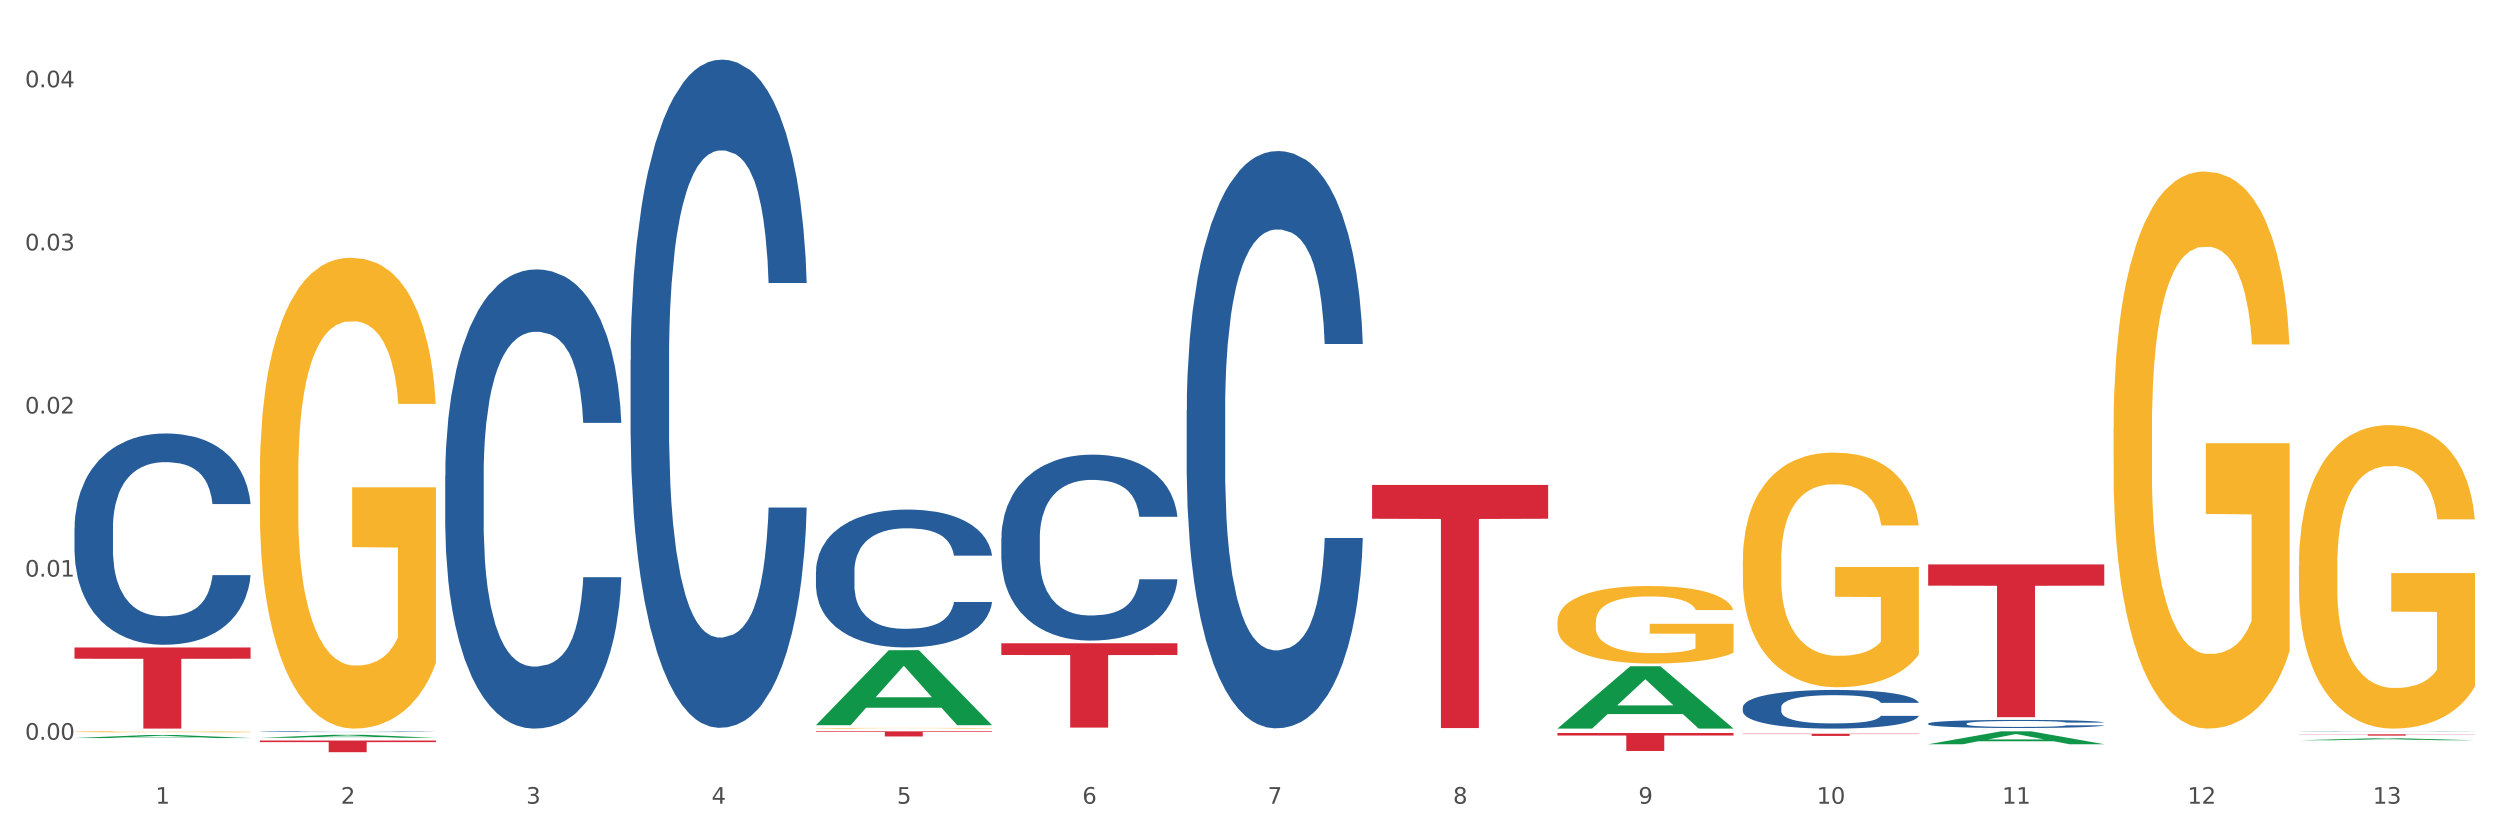 <?xml version="1.0" encoding="utf-8" standalone="no"?>
<!DOCTYPE svg PUBLIC "-//W3C//DTD SVG 1.1//EN"
  "http://www.w3.org/Graphics/SVG/1.1/DTD/svg11.dtd">
<svg xmlns:xlink="http://www.w3.org/1999/xlink" width="1080pt" height="360pt" viewBox="0 0 1080 360" xmlns="http://www.w3.org/2000/svg" version="1.1">
 <rect x="0" y="0" width="1080" height="360" fill="#333333" stroke="none"/>
 <defs>
  <style type="text/css">*{stroke-linejoin: round; stroke-linecap: butt}</style>
 </defs>
 <g id="figure_1">
  <g id="patch_1">
   <path d="M 0 360 
L 1080 360 
L 1080 0 
L 0 0 
z
" style="fill: #ffffff; stroke: #ffffff; stroke-linejoin: miter"/>
  </g>
  <g id="axes_1">
   <g id="matplotlib.axis_1">
    <g id="xtick_1">
     <g id="text_1">
      <!-- 1 -->
      <g style="fill: #4d4d4d" transform="translate(67.159 347.204) scale(0.096 -0.096)">
       <defs>
        <path id="DejaVuSans-31" d="M 794 531 
L 1825 531 
L 1825 4091 
L 703 3866 
L 703 4441 
L 1819 4666 
L 2450 4666 
L 2450 531 
L 3481 531 
L 3481 0 
L 794 0 
L 794 531 
z
" transform="scale(0.016)"/>
       </defs>
       <use xlink:href="#DejaVuSans-31"/>
      </g>
     </g>
    </g>
    <g id="xtick_2">
     <g id="text_2">
      <!-- 2 -->
      <g style="fill: #4d4d4d" transform="translate(147.238 347.204) scale(0.096 -0.096)">
       <defs>
        <path id="DejaVuSans-32" d="M 1228 531 
L 3431 531 
L 3431 0 
L 469 0 
L 469 531 
Q 828 903 1448 1529 
Q 2069 2156 2228 2338 
Q 2531 2678 2651 2914 
Q 2772 3150 2772 3378 
Q 2772 3750 2511 3984 
Q 2250 4219 1831 4219 
Q 1534 4219 1204 4116 
Q 875 4013 500 3803 
L 500 4441 
Q 881 4594 1212 4672 
Q 1544 4750 1819 4750 
Q 2544 4750 2975 4387 
Q 3406 4025 3406 3419 
Q 3406 3131 3298 2873 
Q 3191 2616 2906 2266 
Q 2828 2175 2409 1742 
Q 1991 1309 1228 531 
z
" transform="scale(0.016)"/>
       </defs>
       <use xlink:href="#DejaVuSans-32"/>
      </g>
     </g>
    </g>
    <g id="xtick_3">
     <g id="text_3">
      <!-- 3 -->
      <g style="fill: #4d4d4d" transform="translate(227.317 347.204) scale(0.096 -0.096)">
       <defs>
        <path id="DejaVuSans-33" d="M 2597 2516 
Q 3050 2419 3304 2112 
Q 3559 1806 3559 1356 
Q 3559 666 3084 287 
Q 2609 -91 1734 -91 
Q 1441 -91 1130 -33 
Q 819 25 488 141 
L 488 750 
Q 750 597 1062 519 
Q 1375 441 1716 441 
Q 2309 441 2620 675 
Q 2931 909 2931 1356 
Q 2931 1769 2642 2001 
Q 2353 2234 1838 2234 
L 1294 2234 
L 1294 2753 
L 1863 2753 
Q 2328 2753 2575 2939 
Q 2822 3125 2822 3475 
Q 2822 3834 2567 4026 
Q 2313 4219 1838 4219 
Q 1578 4219 1281 4162 
Q 984 4106 628 3988 
L 628 4550 
Q 988 4650 1302 4700 
Q 1616 4750 1894 4750 
Q 2613 4750 3031 4423 
Q 3450 4097 3450 3541 
Q 3450 3153 3228 2886 
Q 3006 2619 2597 2516 
z
" transform="scale(0.016)"/>
       </defs>
       <use xlink:href="#DejaVuSans-33"/>
      </g>
     </g>
    </g>
    <g id="xtick_4">
     <g id="text_4">
      <!-- 4 -->
      <g style="fill: #4d4d4d" transform="translate(307.396 347.204) scale(0.096 -0.096)">
       <defs>
        <path id="DejaVuSans-34" d="M 2419 4116 
L 825 1625 
L 2419 1625 
L 2419 4116 
z
M 2253 4666 
L 3047 4666 
L 3047 1625 
L 3713 1625 
L 3713 1100 
L 3047 1100 
L 3047 0 
L 2419 0 
L 2419 1100 
L 313 1100 
L 313 1709 
L 2253 4666 
z
" transform="scale(0.016)"/>
       </defs>
       <use xlink:href="#DejaVuSans-34"/>
      </g>
     </g>
    </g>
    <g id="xtick_5">
     <g id="text_5">
      <!-- 5 -->
      <g style="fill: #4d4d4d" transform="translate(387.475 347.204) scale(0.096 -0.096)">
       <defs>
        <path id="DejaVuSans-35" d="M 691 4666 
L 3169 4666 
L 3169 4134 
L 1269 4134 
L 1269 2991 
Q 1406 3038 1543 3061 
Q 1681 3084 1819 3084 
Q 2600 3084 3056 2656 
Q 3513 2228 3513 1497 
Q 3513 744 3044 326 
Q 2575 -91 1722 -91 
Q 1428 -91 1123 -41 
Q 819 9 494 109 
L 494 744 
Q 775 591 1075 516 
Q 1375 441 1709 441 
Q 2250 441 2565 725 
Q 2881 1009 2881 1497 
Q 2881 1984 2565 2268 
Q 2250 2553 1709 2553 
Q 1456 2553 1204 2497 
Q 953 2441 691 2322 
L 691 4666 
z
" transform="scale(0.016)"/>
       </defs>
       <use xlink:href="#DejaVuSans-35"/>
      </g>
     </g>
    </g>
    <g id="xtick_6">
     <g id="text_6">
      <!-- 6 -->
      <g style="fill: #4d4d4d" transform="translate(467.554 347.204) scale(0.096 -0.096)">
       <defs>
        <path id="DejaVuSans-36" d="M 2113 2584 
Q 1688 2584 1439 2293 
Q 1191 2003 1191 1497 
Q 1191 994 1439 701 
Q 1688 409 2113 409 
Q 2538 409 2786 701 
Q 3034 994 3034 1497 
Q 3034 2003 2786 2293 
Q 2538 2584 2113 2584 
z
M 3366 4563 
L 3366 3988 
Q 3128 4100 2886 4159 
Q 2644 4219 2406 4219 
Q 1781 4219 1451 3797 
Q 1122 3375 1075 2522 
Q 1259 2794 1537 2939 
Q 1816 3084 2150 3084 
Q 2853 3084 3261 2657 
Q 3669 2231 3669 1497 
Q 3669 778 3244 343 
Q 2819 -91 2113 -91 
Q 1303 -91 875 529 
Q 447 1150 447 2328 
Q 447 3434 972 4092 
Q 1497 4750 2381 4750 
Q 2619 4750 2861 4703 
Q 3103 4656 3366 4563 
z
" transform="scale(0.016)"/>
       </defs>
       <use xlink:href="#DejaVuSans-36"/>
      </g>
     </g>
    </g>
    <g id="xtick_7">
     <g id="text_7">
      <!-- 7 -->
      <g style="fill: #4d4d4d" transform="translate(547.634 347.204) scale(0.096 -0.096)">
       <defs>
        <path id="DejaVuSans-37" d="M 525 4666 
L 3525 4666 
L 3525 4397 
L 1831 0 
L 1172 0 
L 2766 4134 
L 525 4134 
L 525 4666 
z
" transform="scale(0.016)"/>
       </defs>
       <use xlink:href="#DejaVuSans-37"/>
      </g>
     </g>
    </g>
    <g id="xtick_8">
     <g id="text_8">
      <!-- 8 -->
      <g style="fill: #4d4d4d" transform="translate(627.713 347.204) scale(0.096 -0.096)">
       <defs>
        <path id="DejaVuSans-38" d="M 2034 2216 
Q 1584 2216 1326 1975 
Q 1069 1734 1069 1313 
Q 1069 891 1326 650 
Q 1584 409 2034 409 
Q 2484 409 2743 651 
Q 3003 894 3003 1313 
Q 3003 1734 2745 1975 
Q 2488 2216 2034 2216 
z
M 1403 2484 
Q 997 2584 770 2862 
Q 544 3141 544 3541 
Q 544 4100 942 4425 
Q 1341 4750 2034 4750 
Q 2731 4750 3128 4425 
Q 3525 4100 3525 3541 
Q 3525 3141 3298 2862 
Q 3072 2584 2669 2484 
Q 3125 2378 3379 2068 
Q 3634 1759 3634 1313 
Q 3634 634 3220 271 
Q 2806 -91 2034 -91 
Q 1263 -91 848 271 
Q 434 634 434 1313 
Q 434 1759 690 2068 
Q 947 2378 1403 2484 
z
M 1172 3481 
Q 1172 3119 1398 2916 
Q 1625 2713 2034 2713 
Q 2441 2713 2670 2916 
Q 2900 3119 2900 3481 
Q 2900 3844 2670 4047 
Q 2441 4250 2034 4250 
Q 1625 4250 1398 4047 
Q 1172 3844 1172 3481 
z
" transform="scale(0.016)"/>
       </defs>
       <use xlink:href="#DejaVuSans-38"/>
      </g>
     </g>
    </g>
    <g id="xtick_9">
     <g id="text_9">
      <!-- 9 -->
      <g style="fill: #4d4d4d" transform="translate(707.792 347.204) scale(0.096 -0.096)">
       <defs>
        <path id="DejaVuSans-39" d="M 703 97 
L 703 672 
Q 941 559 1184 500 
Q 1428 441 1663 441 
Q 2288 441 2617 861 
Q 2947 1281 2994 2138 
Q 2813 1869 2534 1725 
Q 2256 1581 1919 1581 
Q 1219 1581 811 2004 
Q 403 2428 403 3163 
Q 403 3881 828 4315 
Q 1253 4750 1959 4750 
Q 2769 4750 3195 4129 
Q 3622 3509 3622 2328 
Q 3622 1225 3098 567 
Q 2575 -91 1691 -91 
Q 1453 -91 1209 -44 
Q 966 3 703 97 
z
M 1959 2075 
Q 2384 2075 2632 2365 
Q 2881 2656 2881 3163 
Q 2881 3666 2632 3958 
Q 2384 4250 1959 4250 
Q 1534 4250 1286 3958 
Q 1038 3666 1038 3163 
Q 1038 2656 1286 2365 
Q 1534 2075 1959 2075 
z
" transform="scale(0.016)"/>
       </defs>
       <use xlink:href="#DejaVuSans-39"/>
      </g>
     </g>
    </g>
    <g id="xtick_10">
     <g id="text_10">
      <!-- 10 -->
      <g style="fill: #4d4d4d" transform="translate(784.817 347.204) scale(0.096 -0.096)">
       <defs>
        <path id="DejaVuSans-30" d="M 2034 4250 
Q 1547 4250 1301 3770 
Q 1056 3291 1056 2328 
Q 1056 1369 1301 889 
Q 1547 409 2034 409 
Q 2525 409 2770 889 
Q 3016 1369 3016 2328 
Q 3016 3291 2770 3770 
Q 2525 4250 2034 4250 
z
M 2034 4750 
Q 2819 4750 3233 4129 
Q 3647 3509 3647 2328 
Q 3647 1150 3233 529 
Q 2819 -91 2034 -91 
Q 1250 -91 836 529 
Q 422 1150 422 2328 
Q 422 3509 836 4129 
Q 1250 4750 2034 4750 
z
" transform="scale(0.016)"/>
       </defs>
       <use xlink:href="#DejaVuSans-31"/>
       <use xlink:href="#DejaVuSans-30" transform="translate(63.623 0)"/>
      </g>
     </g>
    </g>
    <g id="xtick_11">
     <g id="text_11">
      <!-- 11 -->
      <g style="fill: #4d4d4d" transform="translate(864.896 347.204) scale(0.096 -0.096)">
       <use xlink:href="#DejaVuSans-31"/>
       <use xlink:href="#DejaVuSans-31" transform="translate(63.623 0)"/>
      </g>
     </g>
    </g>
    <g id="xtick_12">
     <g id="text_12">
      <!-- 12 -->
      <g style="fill: #4d4d4d" transform="translate(944.975 347.204) scale(0.096 -0.096)">
       <use xlink:href="#DejaVuSans-31"/>
       <use xlink:href="#DejaVuSans-32" transform="translate(63.623 0)"/>
      </g>
     </g>
    </g>
    <g id="xtick_13">
     <g id="text_13">
      <!-- 13 -->
      <g style="fill: #4d4d4d" transform="translate(1025.054 347.204) scale(0.096 -0.096)">
       <use xlink:href="#DejaVuSans-31"/>
       <use xlink:href="#DejaVuSans-33" transform="translate(63.623 0)"/>
      </g>
     </g>
    </g>
    <g id="xtick_14"/>
    <g id="xtick_15"/>
    <g id="xtick_16"/>
    <g id="xtick_17"/>
    <g id="xtick_18"/>
    <g id="xtick_19"/>
    <g id="xtick_20"/>
    <g id="xtick_21"/>
    <g id="xtick_22"/>
    <g id="xtick_23"/>
    <g id="xtick_24"/>
    <g id="xtick_25"/>
   </g>
   <g id="matplotlib.axis_2">
    <g id="ytick_1">
     <g id="text_14">
      <!-- 0.00 -->
      <g style="fill: #4d4d4d" transform="translate(10.8 319.57) scale(0.096 -0.096)">
       <defs>
        <path id="DejaVuSans-2e" d="M 684 794 
L 1344 794 
L 1344 0 
L 684 0 
L 684 794 
z
" transform="scale(0.016)"/>
       </defs>
       <use xlink:href="#DejaVuSans-30"/>
       <use xlink:href="#DejaVuSans-2e" transform="translate(63.623 0)"/>
       <use xlink:href="#DejaVuSans-30" transform="translate(95.41 0)"/>
       <use xlink:href="#DejaVuSans-30" transform="translate(159.033 0)"/>
      </g>
     </g>
    </g>
    <g id="ytick_2">
     <g id="text_15">
      <!-- 0.01 -->
      <g style="fill: #4d4d4d" transform="translate(10.8 249.104) scale(0.096 -0.096)">
       <use xlink:href="#DejaVuSans-30"/>
       <use xlink:href="#DejaVuSans-2e" transform="translate(63.623 0)"/>
       <use xlink:href="#DejaVuSans-30" transform="translate(95.41 0)"/>
       <use xlink:href="#DejaVuSans-31" transform="translate(159.033 0)"/>
      </g>
     </g>
    </g>
    <g id="ytick_3">
     <g id="text_16">
      <!-- 0.02 -->
      <g style="fill: #4d4d4d" transform="translate(10.8 178.638) scale(0.096 -0.096)">
       <use xlink:href="#DejaVuSans-30"/>
       <use xlink:href="#DejaVuSans-2e" transform="translate(63.623 0)"/>
       <use xlink:href="#DejaVuSans-30" transform="translate(95.41 0)"/>
       <use xlink:href="#DejaVuSans-32" transform="translate(159.033 0)"/>
      </g>
     </g>
    </g>
    <g id="ytick_4">
     <g id="text_17">
      <!-- 0.03 -->
      <g style="fill: #4d4d4d" transform="translate(10.8 108.172) scale(0.096 -0.096)">
       <use xlink:href="#DejaVuSans-30"/>
       <use xlink:href="#DejaVuSans-2e" transform="translate(63.623 0)"/>
       <use xlink:href="#DejaVuSans-30" transform="translate(95.41 0)"/>
       <use xlink:href="#DejaVuSans-33" transform="translate(159.033 0)"/>
      </g>
     </g>
    </g>
    <g id="ytick_5">
     <g id="text_18">
      <!-- 0.04 -->
      <g style="fill: #4d4d4d" transform="translate(10.8 37.706) scale(0.096 -0.096)">
       <use xlink:href="#DejaVuSans-30"/>
       <use xlink:href="#DejaVuSans-2e" transform="translate(63.623 0)"/>
       <use xlink:href="#DejaVuSans-30" transform="translate(95.41 0)"/>
       <use xlink:href="#DejaVuSans-34" transform="translate(159.033 0)"/>
      </g>
     </g>
    </g>
    <g id="ytick_6"/>
    <g id="ytick_7"/>
    <g id="ytick_8"/>
    <g id="ytick_9"/>
   </g>
   <g id="PolyCollection_1">
    <path d="M 32.175 318.829 
L 32.253 318.828 
L 63.625 317.528 
L 76.644 317.526 
L 108.25 318.832 
L 93.192 318.832 
L 86.369 318.528 
L 53.978 318.528 
L 53.743 318.533 
L 47.155 318.832 
L 32.175 318.832 
L 32.175 318.829 
L 58.056 318.346 
L 82.291 318.345 
L 70.291 317.805 
L 70.134 317.802 
L 69.977 317.806 
L 57.978 318.345 
L 58.056 318.346 
L 32.175 318.829 
z
" clip-path="url(#pc408d18ed0)" style="fill: #109648"/>
    <path d="M 352.492 315.923 
L 428.567 315.923 
L 428.567 316.234 
L 398.641 316.236 
L 398.641 318.162 
L 382.237 318.162 
L 382.237 316.236 
L 352.492 316.234 
L 352.492 315.925 
L 352.492 315.923 
z
" clip-path="url(#pc408d18ed0)" style="fill: #d62839"/>
    <path d="M 112.254 319.904 
L 188.329 319.904 
L 188.329 320.605 
L 158.404 320.61 
L 158.404 324.95 
L 141.999 324.95 
L 141.999 320.61 
L 112.254 320.605 
L 112.254 319.909 
L 112.254 319.904 
z
" clip-path="url(#pc408d18ed0)" style="fill: #d62839"/>
    <path d="M 32.175 279.707 
L 108.25 279.707 
L 108.25 284.578 
L 78.325 284.611 
L 78.325 314.763 
L 61.92 314.763 
L 61.92 284.611 
L 32.175 284.578 
L 32.175 279.74 
L 32.175 279.707 
z
" clip-path="url(#pc408d18ed0)" style="fill: #d62839"/>
    <path d="M 672.808 316.665 
L 748.883 316.665 
L 748.883 317.745 
L 718.958 317.752 
L 718.958 324.435 
L 702.553 324.435 
L 702.553 317.752 
L 672.808 317.745 
L 672.808 316.672 
L 672.808 316.665 
z
" clip-path="url(#pc408d18ed0)" style="fill: #d62839"/>
    <path d="M 752.887 316.987 
L 828.963 316.987 
L 828.963 317.119 
L 799.037 317.12 
L 799.037 317.936 
L 782.632 317.936 
L 782.632 317.12 
L 752.887 317.119 
L 752.887 316.988 
L 752.887 316.987 
z
" clip-path="url(#pc408d18ed0)" style="fill: #d62839"/>
    <path d="M 832.967 243.826 
L 909.042 243.826 
L 909.042 253 
L 879.116 253.062 
L 879.116 309.836 
L 862.712 309.836 
L 862.712 253.062 
L 832.967 253 
L 832.967 243.888 
L 832.967 243.826 
z
" clip-path="url(#pc408d18ed0)" style="fill: #d62839"/>
    <path d="M 993.125 317.209 
L 1069.2 317.209 
L 1069.2 317.29 
L 1039.275 317.29 
L 1039.275 317.792 
L 1022.87 317.792 
L 1022.87 317.29 
L 993.125 317.29 
L 993.125 317.209 
L 993.125 317.209 
z
" clip-path="url(#pc408d18ed0)" style="fill: #d62839"/>
    <path d="M 32.175 316.128 
L 32.265 316.127 
L 32.265 316.113 
L 32.444 316.1 
L 33.343 316.07 
L 34.69 316.045 
L 35.678 316.032 
L 36.666 316.021 
L 37.833 316.01 
L 39.271 315.998 
L 41.875 315.982 
L 43.492 315.973 
L 45.468 315.964 
L 49.061 315.952 
L 51.665 315.944 
L 54.36 315.938 
L 58.761 315.931 
L 61.635 315.928 
L 64.689 315.925 
L 68.371 315.924 
L 71.156 315.923 
L 77.263 315.924 
L 82.473 315.928 
L 84.988 315.931 
L 88.221 315.936 
L 89.927 315.939 
L 92.712 315.945 
L 95.586 315.954 
L 97.562 315.961 
L 100.526 315.975 
L 102.771 315.989 
L 104.837 316.006 
L 105.915 316.017 
L 106.723 316.028 
L 107.442 316.041 
L 108.16 316.061 
L 91.993 316.061 
L 91.365 316.046 
L 90.377 316.033 
L 88.939 316.02 
L 87.682 316.012 
L 85.526 316.002 
L 83.55 315.996 
L 81.485 315.991 
L 78.97 315.987 
L 76.994 315.985 
L 74.209 315.983 
L 68.731 315.983 
L 65.048 315.987 
L 62.533 315.991 
L 60.917 315.994 
L 59.479 315.998 
L 57.863 316.004 
L 55.977 316.013 
L 54.629 316.02 
L 53.282 316.03 
L 52.204 316.04 
L 51.216 316.051 
L 50.408 316.063 
L 49.779 316.076 
L 49.24 316.091 
L 48.791 316.116 
L 48.791 316.172 
L 48.971 316.184 
L 49.42 316.201 
L 49.959 316.213 
L 50.857 316.228 
L 51.665 316.238 
L 53.192 316.253 
L 54.899 316.265 
L 56.246 316.273 
L 57.593 316.279 
L 59.929 316.288 
L 62.533 316.295 
L 64.779 316.3 
L 67.832 316.304 
L 69.898 316.306 
L 71.695 316.306 
L 76.096 316.306 
L 79.239 316.305 
L 82.742 316.302 
L 85.437 316.299 
L 87.682 316.294 
L 90.197 316.287 
L 91.814 316.28 
L 91.814 316.196 
L 72.054 316.195 
L 72.054 316.139 
L 108.25 316.139 
L 108.25 316.304 
L 106.723 316.312 
L 105.017 316.32 
L 103.22 316.327 
L 100.526 316.335 
L 97.292 316.344 
L 94.418 316.349 
L 91.365 316.354 
L 87.772 316.358 
L 83.101 316.363 
L 80.227 316.364 
L 76.635 316.365 
L 72.413 316.366 
L 68.731 316.365 
L 65.138 316.363 
L 61.366 316.359 
L 57.683 316.354 
L 54.899 316.349 
L 52.114 316.342 
L 49.15 316.334 
L 46.815 316.326 
L 45.019 316.318 
L 43.043 316.309 
L 40.887 316.297 
L 39.271 316.286 
L 37.833 316.275 
L 36.307 316.26 
L 35.229 316.248 
L 34.151 316.232 
L 33.522 316.22 
L 32.804 316.202 
L 32.265 316.177 
L 32.175 316.128 
z
" clip-path="url(#pc408d18ed0)" style="fill: #f7b32b"/>
    <path d="M 432.571 277.903 
L 508.646 277.903 
L 508.646 282.963 
L 478.721 282.997 
L 478.721 314.315 
L 462.316 314.315 
L 462.316 282.997 
L 432.571 282.963 
L 432.571 277.937 
L 432.571 277.903 
z
" clip-path="url(#pc408d18ed0)" style="fill: #d62839"/>
    <path d="M 993.125 244.224 
L 993.215 244.104 
L 993.215 239.793 
L 993.394 236.08 
L 994.292 227.098 
L 995.64 219.673 
L 996.628 215.721 
L 997.616 212.487 
L 998.783 209.254 
L 1000.22 205.9 
L 1002.825 200.99 
L 1004.442 198.475 
L 1006.418 195.841 
L 1010.01 192.008 
L 1012.615 189.853 
L 1015.31 188.056 
L 1019.711 185.9 
L 1022.585 184.942 
L 1025.639 184.224 
L 1029.321 183.745 
L 1032.105 183.625 
L 1038.213 183.984 
L 1043.422 185.062 
L 1045.937 185.9 
L 1049.171 187.338 
L 1050.877 188.296 
L 1053.662 190.212 
L 1056.536 192.727 
L 1058.512 194.882 
L 1061.476 198.954 
L 1063.721 203.026 
L 1065.787 208.056 
L 1066.865 211.529 
L 1067.673 214.763 
L 1068.392 218.475 
L 1069.11 224.344 
L 1052.943 224.344 
L 1052.314 220.152 
L 1051.326 216.2 
L 1049.889 212.367 
L 1048.632 209.972 
L 1046.476 206.978 
L 1044.5 205.062 
L 1042.434 203.625 
L 1039.92 202.427 
L 1037.944 201.829 
L 1035.159 201.35 
L 1029.68 201.469 
L 1025.998 202.427 
L 1023.483 203.625 
L 1021.866 204.703 
L 1020.429 205.9 
L 1018.813 207.577 
L 1016.926 210.092 
L 1015.579 212.367 
L 1014.232 215.242 
L 1013.154 218.116 
L 1012.166 221.469 
L 1011.358 225.062 
L 1010.729 228.775 
L 1010.19 233.326 
L 1009.741 240.87 
L 1009.741 257.278 
L 1009.921 260.99 
L 1010.37 265.9 
L 1010.909 269.613 
L 1011.807 274.044 
L 1012.615 277.038 
L 1014.142 281.349 
L 1015.849 284.942 
L 1017.196 287.218 
L 1018.543 289.134 
L 1020.878 291.769 
L 1023.483 293.924 
L 1025.728 295.242 
L 1028.782 296.439 
L 1030.848 296.918 
L 1032.644 297.158 
L 1037.045 297.158 
L 1040.189 296.799 
L 1043.692 295.96 
L 1046.386 294.882 
L 1048.632 293.565 
L 1051.147 291.409 
L 1052.763 289.373 
L 1052.763 264.343 
L 1033.004 264.224 
L 1033.004 247.577 
L 1069.2 247.577 
L 1069.2 296.439 
L 1067.673 298.954 
L 1065.967 301.23 
L 1064.17 303.266 
L 1061.476 305.781 
L 1058.242 308.176 
L 1055.368 309.852 
L 1052.314 311.29 
L 1048.722 312.607 
L 1044.051 313.804 
L 1041.177 314.284 
L 1037.584 314.643 
L 1033.363 314.763 
L 1029.68 314.523 
L 1026.088 313.924 
L 1022.315 312.846 
L 1018.633 311.29 
L 1015.849 309.733 
L 1013.064 307.816 
L 1010.1 305.302 
L 1007.765 302.906 
L 1005.969 300.751 
L 1003.993 297.996 
L 1001.837 294.403 
L 1000.22 291.17 
L 998.783 287.817 
L 997.256 283.505 
L 996.179 279.793 
L 995.101 275.122 
L 994.472 271.649 
L 993.754 266.26 
L 993.215 258.715 
L 993.125 244.224 
z
" clip-path="url(#pc408d18ed0)" style="fill: #f7b32b"/>
    <path d="M 913.046 185.302 
L 913.135 185.082 
L 913.135 177.169 
L 913.315 170.356 
L 914.213 153.871 
L 915.561 140.243 
L 916.549 132.99 
L 917.537 127.055 
L 918.704 121.121 
L 920.141 114.967 
L 922.746 105.955 
L 924.363 101.339 
L 926.339 96.504 
L 929.931 89.47 
L 932.536 85.514 
L 935.231 82.217 
L 939.632 78.26 
L 942.506 76.502 
L 945.559 75.183 
L 949.242 74.304 
L 952.026 74.084 
L 958.134 74.744 
L 963.343 76.722 
L 965.858 78.26 
L 969.092 80.898 
L 970.798 82.656 
L 973.582 86.173 
L 976.457 90.789 
L 978.433 94.745 
L 981.397 102.218 
L 983.642 109.691 
L 985.708 118.923 
L 986.786 125.297 
L 987.594 131.232 
L 988.312 138.045 
L 989.031 148.815 
L 972.864 148.815 
L 972.235 141.122 
L 971.247 133.869 
L 969.81 126.836 
L 968.553 122.44 
L 966.397 116.945 
L 964.421 113.428 
L 962.355 110.79 
L 959.84 108.592 
L 957.864 107.493 
L 955.08 106.614 
L 949.601 106.834 
L 945.919 108.592 
L 943.404 110.79 
L 941.787 112.769 
L 940.35 114.967 
L 938.733 118.044 
L 936.847 122.659 
L 935.5 126.836 
L 934.153 132.111 
L 933.075 137.386 
L 932.087 143.54 
L 931.279 150.134 
L 930.65 156.948 
L 930.111 165.3 
L 929.662 179.147 
L 929.662 209.26 
L 929.841 216.073 
L 930.291 225.085 
L 930.829 231.899 
L 931.728 240.031 
L 932.536 245.526 
L 934.063 253.439 
L 935.769 260.033 
L 937.117 264.209 
L 938.464 267.726 
L 940.799 272.561 
L 943.404 276.518 
L 945.649 278.936 
L 948.703 281.134 
L 950.769 282.013 
L 952.565 282.452 
L 956.966 282.452 
L 960.11 281.793 
L 963.613 280.254 
L 966.307 278.276 
L 968.553 275.858 
L 971.068 271.902 
L 972.684 268.165 
L 972.684 222.228 
L 952.925 222.008 
L 952.925 191.456 
L 989.121 191.456 
L 989.121 281.134 
L 987.594 285.749 
L 985.887 289.925 
L 984.091 293.662 
L 981.397 298.278 
L 978.163 302.674 
L 975.289 305.751 
L 972.235 308.388 
L 968.643 310.806 
L 963.972 313.004 
L 961.098 313.883 
L 957.505 314.543 
L 953.284 314.763 
L 949.601 314.323 
L 946.009 313.224 
L 942.236 311.246 
L 938.554 308.388 
L 935.769 305.531 
L 932.985 302.014 
L 930.021 297.399 
L 927.686 293.003 
L 925.89 289.046 
L 923.914 283.991 
L 921.758 277.397 
L 920.141 271.462 
L 918.704 265.308 
L 917.177 257.395 
L 916.099 250.582 
L 915.022 242.01 
L 914.393 235.635 
L 913.674 225.745 
L 913.135 211.897 
L 913.046 185.302 
z
" clip-path="url(#pc408d18ed0)" style="fill: #f7b32b"/>
    <path d="M 752.887 242.363 
L 752.977 242.27 
L 752.977 238.937 
L 753.157 236.067 
L 754.055 229.124 
L 755.402 223.383 
L 756.39 220.328 
L 757.378 217.829 
L 758.546 215.329 
L 759.983 212.737 
L 762.588 208.941 
L 764.204 206.996 
L 766.18 204.96 
L 769.773 201.997 
L 772.378 200.331 
L 775.072 198.942 
L 779.473 197.275 
L 782.347 196.535 
L 785.401 195.979 
L 789.084 195.609 
L 791.868 195.516 
L 797.976 195.794 
L 803.185 196.627 
L 805.7 197.275 
L 808.933 198.386 
L 810.64 199.127 
L 813.424 200.608 
L 816.298 202.553 
L 818.274 204.219 
L 821.238 207.367 
L 823.484 210.515 
L 825.549 214.403 
L 826.627 217.088 
L 827.436 219.588 
L 828.154 222.458 
L 828.873 226.994 
L 812.706 226.994 
L 812.077 223.754 
L 811.089 220.699 
L 809.652 217.736 
L 808.394 215.884 
L 806.239 213.57 
L 804.263 212.088 
L 802.197 210.977 
L 799.682 210.052 
L 797.706 209.589 
L 794.922 209.218 
L 789.443 209.311 
L 785.76 210.052 
L 783.246 210.977 
L 781.629 211.811 
L 780.192 212.737 
L 778.575 214.033 
L 776.689 215.977 
L 775.342 217.736 
L 773.994 219.958 
L 772.917 222.18 
L 771.929 224.772 
L 771.12 227.55 
L 770.492 230.42 
L 769.953 233.938 
L 769.504 239.77 
L 769.504 252.454 
L 769.683 255.324 
L 770.132 259.12 
L 770.671 261.99 
L 771.569 265.416 
L 772.378 267.73 
L 773.905 271.063 
L 775.611 273.841 
L 776.958 275.6 
L 778.306 277.081 
L 780.641 279.118 
L 783.246 280.784 
L 785.491 281.803 
L 788.545 282.728 
L 790.611 283.099 
L 792.407 283.284 
L 796.808 283.284 
L 799.952 283.006 
L 803.454 282.358 
L 806.149 281.525 
L 808.394 280.507 
L 810.909 278.84 
L 812.526 277.266 
L 812.526 257.917 
L 792.766 257.824 
L 792.766 244.955 
L 828.963 244.955 
L 828.963 282.728 
L 827.436 284.673 
L 825.729 286.432 
L 823.933 288.006 
L 821.238 289.95 
L 818.005 291.801 
L 815.131 293.098 
L 812.077 294.209 
L 808.484 295.227 
L 803.814 296.153 
L 800.94 296.523 
L 797.347 296.801 
L 793.125 296.894 
L 789.443 296.708 
L 785.85 296.245 
L 782.078 295.412 
L 778.395 294.209 
L 775.611 293.005 
L 772.827 291.524 
L 769.863 289.58 
L 767.528 287.728 
L 765.731 286.061 
L 763.755 283.932 
L 761.6 281.155 
L 759.983 278.655 
L 758.546 276.063 
L 757.019 272.73 
L 755.941 269.86 
L 754.863 266.249 
L 754.235 263.564 
L 753.516 259.398 
L 752.977 253.565 
L 752.887 242.363 
z
" clip-path="url(#pc408d18ed0)" style="fill: #f7b32b"/>
    <path d="M 672.808 268.635 
L 672.898 268.605 
L 672.898 267.504 
L 673.078 266.555 
L 673.976 264.261 
L 675.323 262.365 
L 676.311 261.355 
L 677.299 260.53 
L 678.467 259.704 
L 679.904 258.847 
L 682.508 257.593 
L 684.125 256.951 
L 686.101 256.278 
L 689.694 255.299 
L 692.299 254.748 
L 694.993 254.29 
L 699.394 253.739 
L 702.268 253.494 
L 705.322 253.311 
L 709.005 253.188 
L 711.789 253.158 
L 717.896 253.25 
L 723.106 253.525 
L 725.621 253.739 
L 728.854 254.106 
L 730.561 254.351 
L 733.345 254.84 
L 736.219 255.483 
L 738.195 256.033 
L 741.159 257.073 
L 743.405 258.113 
L 745.47 259.398 
L 746.548 260.285 
L 747.357 261.111 
L 748.075 262.059 
L 748.794 263.558 
L 732.626 263.558 
L 731.998 262.487 
L 731.01 261.478 
L 729.573 260.499 
L 728.315 259.887 
L 726.16 259.123 
L 724.184 258.633 
L 722.118 258.266 
L 719.603 257.96 
L 717.627 257.807 
L 714.843 257.685 
L 709.364 257.715 
L 705.681 257.96 
L 703.166 258.266 
L 701.55 258.541 
L 700.113 258.847 
L 698.496 259.275 
L 696.61 259.918 
L 695.263 260.499 
L 693.915 261.233 
L 692.837 261.967 
L 691.849 262.824 
L 691.041 263.741 
L 690.412 264.69 
L 689.873 265.852 
L 689.424 267.779 
L 689.424 271.97 
L 689.604 272.918 
L 690.053 274.172 
L 690.592 275.12 
L 691.49 276.252 
L 692.299 277.017 
L 693.825 278.118 
L 695.532 279.035 
L 696.879 279.617 
L 698.226 280.106 
L 700.562 280.779 
L 703.166 281.33 
L 705.412 281.666 
L 708.466 281.972 
L 710.531 282.094 
L 712.328 282.155 
L 716.729 282.155 
L 719.872 282.064 
L 723.375 281.85 
L 726.07 281.574 
L 728.315 281.238 
L 730.83 280.687 
L 732.447 280.167 
L 732.447 273.774 
L 712.687 273.744 
L 712.687 269.492 
L 748.883 269.492 
L 748.883 281.972 
L 747.357 282.614 
L 745.65 283.195 
L 743.854 283.715 
L 741.159 284.358 
L 737.926 284.97 
L 735.052 285.398 
L 731.998 285.765 
L 728.405 286.101 
L 723.735 286.407 
L 720.86 286.529 
L 717.268 286.621 
L 713.046 286.652 
L 709.364 286.591 
L 705.771 286.438 
L 701.999 286.162 
L 698.316 285.765 
L 695.532 285.367 
L 692.748 284.878 
L 689.784 284.235 
L 687.448 283.624 
L 685.652 283.073 
L 683.676 282.37 
L 681.52 281.452 
L 679.904 280.626 
L 678.467 279.77 
L 676.94 278.668 
L 675.862 277.72 
L 674.784 276.527 
L 674.155 275.64 
L 673.437 274.264 
L 672.898 272.337 
L 672.808 268.635 
z
" clip-path="url(#pc408d18ed0)" style="fill: #f7b32b"/>
    <path d="M 352.492 314.598 
L 352.581 314.598 
L 352.581 314.588 
L 352.761 314.579 
L 353.659 314.558 
L 355.006 314.541 
L 355.994 314.531 
L 356.982 314.524 
L 358.15 314.516 
L 359.587 314.508 
L 362.192 314.497 
L 363.809 314.491 
L 365.785 314.485 
L 369.377 314.476 
L 371.982 314.471 
L 374.676 314.467 
L 379.078 314.462 
L 381.952 314.459 
L 385.005 314.458 
L 388.688 314.457 
L 391.472 314.456 
L 397.58 314.457 
L 402.789 314.46 
L 405.304 314.462 
L 408.538 314.465 
L 410.244 314.467 
L 413.028 314.472 
L 415.903 314.478 
L 417.879 314.483 
L 420.843 314.492 
L 423.088 314.502 
L 425.154 314.513 
L 426.232 314.522 
L 427.04 314.529 
L 427.758 314.538 
L 428.477 314.551 
L 412.31 314.551 
L 411.681 314.542 
L 410.693 314.532 
L 409.256 314.523 
L 407.999 314.518 
L 405.843 314.511 
L 403.867 314.506 
L 401.801 314.503 
L 399.286 314.5 
L 397.31 314.499 
L 394.526 314.498 
L 389.047 314.498 
L 385.365 314.5 
L 382.85 314.503 
L 381.233 314.506 
L 379.796 314.508 
L 378.179 314.512 
L 376.293 314.518 
L 374.946 314.523 
L 373.599 314.53 
L 372.521 314.537 
L 371.533 314.545 
L 370.724 314.553 
L 370.096 314.562 
L 369.557 314.572 
L 369.108 314.59 
L 369.108 314.628 
L 369.287 314.637 
L 369.737 314.648 
L 370.275 314.657 
L 371.174 314.667 
L 371.982 314.674 
L 373.509 314.685 
L 375.215 314.693 
L 376.563 314.698 
L 377.91 314.703 
L 380.245 314.709 
L 382.85 314.714 
L 385.095 314.717 
L 388.149 314.72 
L 390.215 314.721 
L 392.011 314.721 
L 396.412 314.721 
L 399.556 314.721 
L 403.059 314.719 
L 405.753 314.716 
L 407.999 314.713 
L 410.514 314.708 
L 412.13 314.703 
L 412.13 314.645 
L 392.37 314.645 
L 392.37 314.606 
L 428.567 314.606 
L 428.567 314.72 
L 427.04 314.726 
L 425.333 314.731 
L 423.537 314.736 
L 420.843 314.742 
L 417.609 314.747 
L 414.735 314.751 
L 411.681 314.754 
L 408.088 314.758 
L 403.418 314.76 
L 400.544 314.761 
L 396.951 314.762 
L 392.73 314.763 
L 389.047 314.762 
L 385.455 314.761 
L 381.682 314.758 
L 378 314.754 
L 375.215 314.751 
L 372.431 314.746 
L 369.467 314.74 
L 367.132 314.735 
L 365.335 314.73 
L 363.359 314.723 
L 361.204 314.715 
L 359.587 314.707 
L 358.15 314.7 
L 356.623 314.69 
L 355.545 314.681 
L 354.468 314.67 
L 353.839 314.662 
L 353.12 314.649 
L 352.581 314.632 
L 352.492 314.598 
z
" clip-path="url(#pc408d18ed0)" style="fill: #f7b32b"/>
    <path d="M 112.254 205.334 
L 112.344 205.149 
L 112.344 198.46 
L 112.524 192.701 
L 113.422 178.767 
L 114.769 167.248 
L 115.757 161.117 
L 116.745 156.101 
L 117.913 151.085 
L 119.35 145.883 
L 121.954 138.266 
L 123.571 134.364 
L 125.547 130.277 
L 129.14 124.332 
L 131.744 120.987 
L 134.439 118.201 
L 138.84 114.857 
L 141.714 113.37 
L 144.768 112.255 
L 148.45 111.512 
L 151.235 111.327 
L 157.342 111.884 
L 162.552 113.556 
L 165.067 114.857 
L 168.3 117.086 
L 170.007 118.572 
L 172.791 121.545 
L 175.665 125.446 
L 177.641 128.79 
L 180.605 135.107 
L 182.85 141.424 
L 184.916 149.227 
L 185.994 154.615 
L 186.802 159.631 
L 187.521 165.39 
L 188.24 174.494 
L 172.072 174.494 
L 171.444 167.991 
L 170.456 161.86 
L 169.019 155.915 
L 167.761 152.2 
L 165.606 147.555 
L 163.63 144.582 
L 161.564 142.353 
L 159.049 140.495 
L 157.073 139.566 
L 154.289 138.823 
L 148.81 139.009 
L 145.127 140.495 
L 142.612 142.353 
L 140.996 144.025 
L 139.559 145.883 
L 137.942 148.484 
L 136.056 152.385 
L 134.708 155.915 
L 133.361 160.374 
L 132.283 164.833 
L 131.295 170.035 
L 130.487 175.609 
L 129.858 181.368 
L 129.319 188.428 
L 128.87 200.132 
L 128.87 225.585 
L 129.05 231.345 
L 129.499 238.962 
L 130.038 244.721 
L 130.936 251.595 
L 131.744 256.24 
L 133.271 262.928 
L 134.978 268.502 
L 136.325 272.032 
L 137.672 275.004 
L 140.008 279.092 
L 142.612 282.436 
L 144.858 284.479 
L 147.912 286.337 
L 149.977 287.08 
L 151.774 287.452 
L 156.175 287.452 
L 159.318 286.895 
L 162.821 285.594 
L 165.516 283.922 
L 167.761 281.878 
L 170.276 278.534 
L 171.893 275.376 
L 171.893 236.547 
L 152.133 236.361 
L 152.133 210.536 
L 188.329 210.536 
L 188.329 286.337 
L 186.802 290.239 
L 185.096 293.769 
L 183.3 296.927 
L 180.605 300.829 
L 177.372 304.544 
L 174.497 307.145 
L 171.444 309.375 
L 167.851 311.418 
L 163.181 313.276 
L 160.306 314.019 
L 156.714 314.577 
L 152.492 314.763 
L 148.81 314.391 
L 145.217 313.462 
L 141.445 311.79 
L 137.762 309.375 
L 134.978 306.96 
L 132.194 303.987 
L 129.23 300.085 
L 126.894 296.37 
L 125.098 293.026 
L 123.122 288.752 
L 120.966 283.179 
L 119.35 278.163 
L 117.913 272.961 
L 116.386 266.272 
L 115.308 260.513 
L 114.23 253.267 
L 113.601 247.88 
L 112.883 239.519 
L 112.344 227.815 
L 112.254 205.334 
z
" clip-path="url(#pc408d18ed0)" style="fill: #f7b32b"/>
    <path d="M 592.729 209.502 
L 668.804 209.502 
L 668.804 224.098 
L 638.879 224.196 
L 638.879 314.531 
L 622.474 314.531 
L 622.474 224.196 
L 592.729 224.098 
L 592.729 209.601 
L 592.729 209.502 
z
" clip-path="url(#pc408d18ed0)" style="fill: #d62839"/>
    <path d="M 352.492 313.235 
L 352.57 313.204 
L 383.941 280.888 
L 396.96 280.858 
L 428.567 313.296 
L 413.509 313.296 
L 406.685 305.742 
L 374.295 305.742 
L 374.059 305.864 
L 367.471 313.296 
L 352.492 313.296 
L 352.492 313.235 
L 378.373 301.234 
L 402.607 301.204 
L 390.608 287.772 
L 390.451 287.711 
L 390.294 287.802 
L 378.294 301.204 
L 378.373 301.234 
L 352.492 313.235 
z
" clip-path="url(#pc408d18ed0)" style="fill: #109648"/>
    <path d="M 993.125 315.979 
L 993.215 315.979 
L 993.215 315.976 
L 993.485 315.972 
L 994.474 315.964 
L 995.733 315.958 
L 997.891 315.951 
L 999.06 315.948 
L 1000.588 315.944 
L 1003.736 315.939 
L 1007.333 315.934 
L 1009.851 315.932 
L 1011.739 315.93 
L 1015.965 315.927 
L 1018.393 315.926 
L 1020.911 315.925 
L 1023.069 315.924 
L 1026.666 315.924 
L 1029.544 315.923 
L 1032.871 315.923 
L 1035.659 315.923 
L 1039.345 315.924 
L 1044.741 315.925 
L 1046.809 315.926 
L 1049.597 315.927 
L 1052.474 315.929 
L 1054.812 315.931 
L 1057.51 315.934 
L 1060.298 315.937 
L 1062.995 315.941 
L 1064.884 315.945 
L 1066.412 315.95 
L 1067.761 315.955 
L 1068.75 315.96 
L 1069.2 315.965 
L 1052.744 315.965 
L 1052.294 315.961 
L 1051.395 315.956 
L 1050.496 315.953 
L 1049.507 315.951 
L 1047.978 315.948 
L 1046.629 315.946 
L 1044.381 315.944 
L 1042.313 315.942 
L 1040.604 315.942 
L 1038.536 315.941 
L 1034.13 315.94 
L 1030.983 315.94 
L 1029.004 315.94 
L 1026.576 315.941 
L 1024.508 315.942 
L 1022.08 315.943 
L 1020.192 315.945 
L 1018.303 315.947 
L 1017.224 315.948 
L 1015.606 315.95 
L 1014.527 315.953 
L 1013.088 315.956 
L 1012.278 315.959 
L 1010.84 315.965 
L 1010.21 315.97 
L 1009.94 315.973 
L 1009.761 315.977 
L 1009.761 315.995 
L 1010.3 316.003 
L 1010.75 316.006 
L 1011.469 316.01 
L 1012.818 316.015 
L 1014.796 316.02 
L 1016.865 316.023 
L 1018.573 316.026 
L 1020.192 316.027 
L 1021.81 316.028 
L 1023.789 316.03 
L 1025.407 316.03 
L 1027.835 316.031 
L 1030.713 316.031 
L 1032.961 316.031 
L 1037.547 316.031 
L 1039.615 316.03 
L 1041.594 316.029 
L 1043.752 316.028 
L 1045.46 316.027 
L 1046.449 316.026 
L 1048.068 316.024 
L 1049.327 316.021 
L 1050.406 316.019 
L 1051.125 316.016 
L 1051.935 316.013 
L 1052.564 316.009 
L 1052.744 316.007 
L 1069.2 316.007 
L 1068.84 316.011 
L 1068.211 316.015 
L 1066.952 316.02 
L 1065.963 316.024 
L 1064.434 316.027 
L 1062.815 316.03 
L 1060.567 316.034 
L 1058.499 316.037 
L 1056.341 316.039 
L 1054.003 316.041 
L 1049.777 316.044 
L 1048.248 316.045 
L 1045.011 316.046 
L 1042.493 316.047 
L 1038.806 316.048 
L 1035.029 316.048 
L 1031.072 316.048 
L 1027.565 316.048 
L 1023.699 316.047 
L 1021.271 316.047 
L 1018.573 316.046 
L 1015.426 316.044 
L 1012.458 316.042 
L 1009.671 316.04 
L 1007.063 316.037 
L 1004.635 316.034 
L 1001.488 316.029 
L 999.15 316.024 
L 997.441 316.02 
L 996.272 316.016 
L 995.103 316.011 
L 994.474 316.008 
L 993.485 316 
L 993.125 315.993 
L 993.125 315.979 
z
" clip-path="url(#pc408d18ed0)" style="fill: #255c99"/>
    <path d="M 832.967 312.571 
L 833.056 312.568 
L 833.056 312.478 
L 833.326 312.357 
L 834.315 312.133 
L 835.574 311.963 
L 837.732 311.765 
L 838.901 311.682 
L 840.43 311.589 
L 843.577 311.439 
L 847.174 311.311 
L 849.692 311.24 
L 851.581 311.195 
L 855.807 311.115 
L 858.235 311.08 
L 860.753 311.051 
L 862.911 311.032 
L 866.508 311.01 
L 869.385 311 
L 872.713 310.997 
L 875.5 311 
L 879.187 311.013 
L 884.583 311.051 
L 886.651 311.074 
L 889.438 311.112 
L 892.316 311.163 
L 894.654 311.215 
L 897.352 311.288 
L 900.139 311.384 
L 902.837 311.506 
L 904.725 311.618 
L 906.254 311.736 
L 907.603 311.88 
L 908.592 312.037 
L 909.042 312.168 
L 892.586 312.168 
L 892.136 312.05 
L 891.237 311.922 
L 890.338 311.835 
L 889.348 311.765 
L 887.82 311.685 
L 886.471 311.634 
L 884.223 311.573 
L 882.155 311.535 
L 880.446 311.512 
L 878.378 311.493 
L 873.972 311.474 
L 870.824 311.474 
L 868.846 311.48 
L 866.418 311.496 
L 864.35 311.519 
L 861.922 311.557 
L 860.033 311.599 
L 858.145 311.653 
L 857.066 311.691 
L 855.447 311.762 
L 854.368 311.819 
L 852.929 311.918 
L 852.12 311.989 
L 850.681 312.171 
L 850.052 312.306 
L 849.782 312.398 
L 849.602 312.501 
L 849.602 313 
L 850.142 313.224 
L 850.591 313.32 
L 851.311 313.429 
L 852.66 313.569 
L 854.638 313.707 
L 856.706 313.806 
L 858.415 313.867 
L 860.033 313.912 
L 861.652 313.947 
L 863.63 313.979 
L 865.249 313.998 
L 867.677 314.017 
L 870.554 314.027 
L 872.803 314.027 
L 877.389 314.011 
L 879.457 313.995 
L 881.435 313.972 
L 883.593 313.937 
L 885.302 313.899 
L 886.291 313.87 
L 887.91 313.809 
L 889.169 313.745 
L 890.248 313.672 
L 890.967 313.608 
L 891.776 313.512 
L 892.406 313.403 
L 892.586 313.345 
L 909.042 313.345 
L 908.682 313.461 
L 908.053 313.572 
L 906.794 313.723 
L 905.804 313.809 
L 904.276 313.915 
L 902.657 314.004 
L 900.409 314.104 
L 898.341 314.177 
L 896.183 314.241 
L 893.845 314.299 
L 889.618 314.379 
L 888.09 314.401 
L 884.852 314.439 
L 882.334 314.462 
L 878.648 314.484 
L 874.871 314.497 
L 870.914 314.5 
L 867.407 314.494 
L 863.54 314.475 
L 861.113 314.455 
L 858.415 314.427 
L 855.268 314.382 
L 852.3 314.328 
L 849.512 314.264 
L 846.905 314.19 
L 844.477 314.107 
L 841.329 313.969 
L 838.991 313.835 
L 837.283 313.71 
L 836.114 313.604 
L 834.945 313.47 
L 834.315 313.377 
L 833.326 313.153 
L 832.967 312.945 
L 832.967 312.571 
z
" clip-path="url(#pc408d18ed0)" style="fill: #255c99"/>
    <path d="M 752.887 305.561 
L 752.977 305.546 
L 752.977 305.119 
L 753.247 304.539 
L 754.236 303.471 
L 755.495 302.662 
L 757.653 301.716 
L 758.822 301.32 
L 760.351 300.877 
L 763.498 300.16 
L 767.095 299.55 
L 769.613 299.214 
L 771.501 299 
L 775.728 298.619 
L 778.156 298.451 
L 780.674 298.314 
L 782.832 298.222 
L 786.429 298.115 
L 789.306 298.069 
L 792.633 298.054 
L 795.421 298.069 
L 799.108 298.13 
L 804.503 298.314 
L 806.572 298.42 
L 809.359 298.603 
L 812.237 298.848 
L 814.575 299.092 
L 817.273 299.443 
L 820.06 299.9 
L 822.758 300.48 
L 824.646 301.014 
L 826.175 301.579 
L 827.524 302.266 
L 828.513 303.013 
L 828.963 303.639 
L 812.507 303.639 
L 812.057 303.074 
L 811.158 302.464 
L 810.258 302.052 
L 809.269 301.716 
L 807.741 301.335 
L 806.392 301.091 
L 804.144 300.801 
L 802.075 300.618 
L 800.367 300.511 
L 798.299 300.419 
L 793.892 300.328 
L 790.745 300.328 
L 788.767 300.358 
L 786.339 300.435 
L 784.271 300.541 
L 781.843 300.724 
L 779.954 300.923 
L 778.066 301.182 
L 776.987 301.365 
L 775.368 301.701 
L 774.289 301.976 
L 772.85 302.449 
L 772.041 302.784 
L 770.602 303.654 
L 769.973 304.295 
L 769.703 304.738 
L 769.523 305.226 
L 769.523 307.606 
L 770.063 308.674 
L 770.512 309.132 
L 771.232 309.651 
L 772.581 310.322 
L 774.559 310.978 
L 776.627 311.451 
L 778.336 311.741 
L 779.954 311.955 
L 781.573 312.123 
L 783.551 312.275 
L 785.17 312.367 
L 787.598 312.458 
L 790.475 312.504 
L 792.723 312.504 
L 797.31 312.428 
L 799.378 312.352 
L 801.356 312.245 
L 803.514 312.077 
L 805.223 311.894 
L 806.212 311.757 
L 807.831 311.467 
L 809.089 311.161 
L 810.169 310.811 
L 810.888 310.505 
L 811.697 310.048 
L 812.327 309.529 
L 812.507 309.254 
L 828.963 309.254 
L 828.603 309.803 
L 827.973 310.338 
L 826.714 311.055 
L 825.725 311.467 
L 824.197 311.97 
L 822.578 312.397 
L 820.33 312.87 
L 818.262 313.221 
L 816.104 313.527 
L 813.765 313.801 
L 809.539 314.183 
L 808.01 314.29 
L 804.773 314.473 
L 802.255 314.579 
L 798.568 314.686 
L 794.792 314.747 
L 790.835 314.763 
L 787.328 314.732 
L 783.461 314.641 
L 781.033 314.549 
L 778.336 314.412 
L 775.188 314.198 
L 772.221 313.939 
L 769.433 313.633 
L 766.825 313.282 
L 764.398 312.886 
L 761.25 312.23 
L 758.912 311.589 
L 757.204 310.994 
L 756.035 310.49 
L 754.866 309.849 
L 754.236 309.407 
L 753.247 308.339 
L 752.887 307.347 
L 752.887 305.561 
z
" clip-path="url(#pc408d18ed0)" style="fill: #255c99"/>
    <path d="M 512.65 177.304 
L 512.74 177.076 
L 512.74 170.699 
L 513.01 162.044 
L 513.999 146.101 
L 515.258 134.029 
L 517.416 119.908 
L 518.585 113.986 
L 520.114 107.381 
L 523.261 96.676 
L 526.858 87.566 
L 529.376 82.555 
L 531.264 79.366 
L 535.49 73.672 
L 537.918 71.167 
L 540.436 69.117 
L 542.594 67.75 
L 546.191 66.156 
L 549.069 65.473 
L 552.396 65.245 
L 555.184 65.473 
L 558.871 66.384 
L 564.266 69.117 
L 566.334 70.711 
L 569.122 73.444 
L 571.999 77.089 
L 574.337 80.733 
L 577.035 85.971 
L 579.823 92.804 
L 582.52 101.459 
L 584.409 109.431 
L 585.937 117.858 
L 587.286 128.107 
L 588.275 139.268 
L 588.725 148.606 
L 572.269 148.606 
L 571.819 140.179 
L 570.92 131.068 
L 570.021 124.919 
L 569.032 119.908 
L 567.503 114.214 
L 566.154 110.57 
L 563.906 106.242 
L 561.838 103.509 
L 560.129 101.915 
L 558.061 100.548 
L 553.655 99.181 
L 550.508 99.181 
L 548.529 99.637 
L 546.101 100.776 
L 544.033 102.37 
L 541.605 105.103 
L 539.717 108.064 
L 537.828 111.936 
L 536.749 114.669 
L 535.131 119.68 
L 534.052 123.78 
L 532.613 130.84 
L 531.804 135.851 
L 530.365 148.834 
L 529.735 158.4 
L 529.466 165.005 
L 529.286 172.293 
L 529.286 207.824 
L 529.825 223.768 
L 530.275 230.6 
L 530.994 238.344 
L 532.343 248.366 
L 534.321 258.16 
L 536.39 265.22 
L 538.098 269.548 
L 539.717 272.736 
L 541.335 275.242 
L 543.314 277.519 
L 544.932 278.886 
L 547.36 280.253 
L 550.238 280.936 
L 552.486 280.936 
L 557.072 279.797 
L 559.14 278.658 
L 561.119 277.064 
L 563.277 274.559 
L 564.985 271.825 
L 565.974 269.776 
L 567.593 265.448 
L 568.852 260.893 
L 569.931 255.654 
L 570.65 251.099 
L 571.46 244.266 
L 572.089 236.522 
L 572.269 232.423 
L 588.725 232.423 
L 588.365 240.622 
L 587.736 248.594 
L 586.477 259.298 
L 585.488 265.448 
L 583.959 272.964 
L 582.341 279.342 
L 580.092 286.402 
L 578.024 291.641 
L 575.866 296.196 
L 573.528 300.296 
L 569.302 305.99 
L 567.773 307.584 
L 564.536 310.317 
L 562.018 311.912 
L 558.331 313.506 
L 554.554 314.417 
L 550.598 314.645 
L 547.091 314.189 
L 543.224 312.823 
L 540.796 311.456 
L 538.098 309.406 
L 534.951 306.218 
L 531.983 302.346 
L 529.196 297.79 
L 526.588 292.552 
L 524.16 286.63 
L 521.013 276.836 
L 518.675 267.27 
L 516.966 258.387 
L 515.797 250.871 
L 514.628 241.305 
L 513.999 234.7 
L 513.01 218.757 
L 512.65 203.952 
L 512.65 177.304 
z
" clip-path="url(#pc408d18ed0)" style="fill: #255c99"/>
    <path d="M 432.571 232.498 
L 432.661 232.425 
L 432.661 230.371 
L 432.93 227.582 
L 433.92 222.446 
L 435.179 218.558 
L 437.337 214.008 
L 438.506 212.101 
L 440.034 209.973 
L 443.182 206.524 
L 446.779 203.59 
L 449.297 201.975 
L 451.185 200.948 
L 455.411 199.114 
L 457.839 198.307 
L 460.357 197.646 
L 462.515 197.206 
L 466.112 196.693 
L 468.99 196.472 
L 472.317 196.399 
L 475.105 196.472 
L 478.791 196.766 
L 484.187 197.646 
L 486.255 198.16 
L 489.043 199.04 
L 491.92 200.214 
L 494.258 201.388 
L 496.956 203.076 
L 499.744 205.277 
L 502.441 208.065 
L 504.33 210.633 
L 505.858 213.348 
L 507.207 216.65 
L 508.196 220.245 
L 508.646 223.253 
L 492.19 223.253 
L 491.74 220.539 
L 490.841 217.604 
L 489.942 215.623 
L 488.953 214.008 
L 487.424 212.174 
L 486.075 211 
L 483.827 209.606 
L 481.759 208.726 
L 480.05 208.212 
L 477.982 207.772 
L 473.576 207.332 
L 470.429 207.332 
L 468.45 207.478 
L 466.022 207.845 
L 463.954 208.359 
L 461.526 209.239 
L 459.638 210.193 
L 457.749 211.44 
L 456.67 212.321 
L 455.052 213.935 
L 453.973 215.256 
L 452.534 217.53 
L 451.724 219.145 
L 450.286 223.327 
L 449.656 226.408 
L 449.386 228.536 
L 449.207 230.884 
L 449.207 242.33 
L 449.746 247.466 
L 450.196 249.668 
L 450.915 252.162 
L 452.264 255.391 
L 454.242 258.546 
L 456.311 260.82 
L 458.019 262.214 
L 459.638 263.242 
L 461.256 264.049 
L 463.235 264.782 
L 464.853 265.223 
L 467.281 265.663 
L 470.159 265.883 
L 472.407 265.883 
L 476.993 265.516 
L 479.061 265.149 
L 481.039 264.636 
L 483.198 263.828 
L 484.906 262.948 
L 485.895 262.288 
L 487.514 260.894 
L 488.773 259.426 
L 489.852 257.739 
L 490.571 256.271 
L 491.381 254.07 
L 492.01 251.575 
L 492.19 250.255 
L 508.646 250.255 
L 508.286 252.896 
L 507.657 255.464 
L 506.398 258.913 
L 505.409 260.894 
L 503.88 263.315 
L 502.261 265.369 
L 500.013 267.644 
L 497.945 269.331 
L 495.787 270.799 
L 493.449 272.12 
L 489.222 273.954 
L 487.694 274.468 
L 484.457 275.348 
L 481.939 275.862 
L 478.252 276.375 
L 474.475 276.669 
L 470.518 276.742 
L 467.011 276.595 
L 463.145 276.155 
L 460.717 275.715 
L 458.019 275.054 
L 454.872 274.027 
L 451.904 272.78 
L 449.117 271.312 
L 446.509 269.625 
L 444.081 267.717 
L 440.934 264.562 
L 438.596 261.481 
L 436.887 258.619 
L 435.718 256.198 
L 434.549 253.116 
L 433.92 250.988 
L 432.93 245.852 
L 432.571 241.083 
L 432.571 232.498 
z
" clip-path="url(#pc408d18ed0)" style="fill: #255c99"/>
    <path d="M 352.492 246.895 
L 352.582 246.841 
L 352.582 245.318 
L 352.851 243.251 
L 353.84 239.443 
L 355.099 236.56 
L 357.258 233.187 
L 358.427 231.773 
L 359.955 230.195 
L 363.103 227.639 
L 366.699 225.463 
L 369.217 224.266 
L 371.106 223.504 
L 375.332 222.144 
L 377.76 221.546 
L 380.278 221.056 
L 382.436 220.73 
L 386.033 220.349 
L 388.911 220.186 
L 392.238 220.132 
L 395.025 220.186 
L 398.712 220.404 
L 404.108 221.056 
L 406.176 221.437 
L 408.963 222.09 
L 411.841 222.96 
L 414.179 223.831 
L 416.877 225.082 
L 419.664 226.714 
L 422.362 228.781 
L 424.25 230.685 
L 425.779 232.697 
L 427.128 235.145 
L 428.117 237.811 
L 428.567 240.041 
L 412.111 240.041 
L 411.661 238.028 
L 410.762 235.853 
L 409.863 234.384 
L 408.874 233.187 
L 407.345 231.827 
L 405.996 230.957 
L 403.748 229.923 
L 401.68 229.27 
L 399.971 228.89 
L 397.903 228.563 
L 393.497 228.237 
L 390.349 228.237 
L 388.371 228.346 
L 385.943 228.618 
L 383.875 228.998 
L 381.447 229.651 
L 379.559 230.358 
L 377.67 231.283 
L 376.591 231.936 
L 374.972 233.133 
L 373.893 234.112 
L 372.455 235.798 
L 371.645 236.995 
L 370.207 240.096 
L 369.577 242.38 
L 369.307 243.958 
L 369.127 245.698 
L 369.127 254.184 
L 369.667 257.992 
L 370.117 259.624 
L 370.836 261.474 
L 372.185 263.867 
L 374.163 266.206 
L 376.231 267.893 
L 377.94 268.926 
L 379.559 269.688 
L 381.177 270.286 
L 383.155 270.83 
L 384.774 271.157 
L 387.202 271.483 
L 390.08 271.646 
L 392.328 271.646 
L 396.914 271.374 
L 398.982 271.102 
L 400.96 270.721 
L 403.118 270.123 
L 404.827 269.47 
L 405.816 268.981 
L 407.435 267.947 
L 408.694 266.859 
L 409.773 265.608 
L 410.492 264.52 
L 411.302 262.888 
L 411.931 261.039 
L 412.111 260.059 
L 428.567 260.059 
L 428.207 262.018 
L 427.578 263.922 
L 426.319 266.478 
L 425.33 267.947 
L 423.801 269.742 
L 422.182 271.265 
L 419.934 272.952 
L 417.866 274.203 
L 415.708 275.291 
L 413.37 276.27 
L 409.143 277.63 
L 407.615 278.011 
L 404.377 278.663 
L 401.86 279.044 
L 398.173 279.425 
L 394.396 279.643 
L 390.439 279.697 
L 386.932 279.588 
L 383.066 279.262 
L 380.638 278.935 
L 377.94 278.446 
L 374.793 277.684 
L 371.825 276.759 
L 369.038 275.671 
L 366.43 274.42 
L 364.002 273.006 
L 360.854 270.667 
L 358.516 268.382 
L 356.808 266.261 
L 355.639 264.466 
L 354.47 262.181 
L 353.84 260.603 
L 352.851 256.796 
L 352.492 253.26 
L 352.492 246.895 
z
" clip-path="url(#pc408d18ed0)" style="fill: #255c99"/>
    <path d="M 272.412 155.463 
L 272.502 155.2 
L 272.502 147.818 
L 272.772 137.8 
L 273.761 119.347 
L 275.02 105.374 
L 277.178 89.03 
L 278.347 82.175 
L 279.876 74.53 
L 283.023 62.14 
L 286.62 51.595 
L 289.138 45.795 
L 291.027 42.104 
L 295.253 35.514 
L 297.681 32.614 
L 300.199 30.241 
L 302.357 28.659 
L 305.954 26.814 
L 308.831 26.023 
L 312.159 25.759 
L 314.946 26.023 
L 318.633 27.078 
L 324.028 30.241 
L 326.097 32.087 
L 328.884 35.25 
L 331.762 39.468 
L 334.1 43.686 
L 336.798 49.749 
L 339.585 57.658 
L 342.283 67.676 
L 344.171 76.903 
L 345.7 86.657 
L 347.049 98.52 
L 348.038 111.438 
L 348.488 122.247 
L 332.032 122.247 
L 331.582 112.492 
L 330.683 101.947 
L 329.784 94.829 
L 328.794 89.03 
L 327.266 82.439 
L 325.917 78.221 
L 323.669 73.212 
L 321.601 70.049 
L 319.892 68.203 
L 317.824 66.621 
L 313.418 65.04 
L 310.27 65.04 
L 308.292 65.567 
L 305.864 66.885 
L 303.796 68.73 
L 301.368 71.894 
L 299.479 75.321 
L 297.591 79.803 
L 296.512 82.966 
L 294.893 88.766 
L 293.814 93.511 
L 292.375 101.684 
L 291.566 107.483 
L 290.127 122.51 
L 289.498 133.582 
L 289.228 141.228 
L 289.048 149.664 
L 289.048 190.789 
L 289.588 209.243 
L 290.037 217.152 
L 290.757 226.115 
L 292.106 237.715 
L 294.084 249.05 
L 296.152 257.223 
L 297.861 262.232 
L 299.479 265.923 
L 301.098 268.822 
L 303.076 271.459 
L 304.695 273.04 
L 307.123 274.622 
L 310 275.413 
L 312.249 275.413 
L 316.835 274.095 
L 318.903 272.777 
L 320.881 270.931 
L 323.039 268.032 
L 324.748 264.868 
L 325.737 262.495 
L 327.356 257.486 
L 328.615 252.214 
L 329.694 246.151 
L 330.413 240.878 
L 331.222 232.969 
L 331.852 224.006 
L 332.032 219.261 
L 348.488 219.261 
L 348.128 228.751 
L 347.498 237.978 
L 346.24 250.369 
L 345.25 257.486 
L 343.722 266.186 
L 342.103 273.568 
L 339.855 281.74 
L 337.787 287.803 
L 335.629 293.076 
L 333.291 297.821 
L 329.064 304.412 
L 327.535 306.257 
L 324.298 309.421 
L 321.78 311.266 
L 318.094 313.112 
L 314.317 314.166 
L 310.36 314.43 
L 306.853 313.902 
L 302.986 312.321 
L 300.558 310.739 
L 297.861 308.366 
L 294.713 304.675 
L 291.746 300.194 
L 288.958 294.921 
L 286.351 288.858 
L 283.923 282.004 
L 280.775 270.668 
L 278.437 259.595 
L 276.729 249.314 
L 275.56 240.614 
L 274.391 229.542 
L 273.761 221.897 
L 272.772 203.443 
L 272.412 186.308 
L 272.412 155.463 
z
" clip-path="url(#pc408d18ed0)" style="fill: #255c99"/>
    <path d="M 112.254 318.741 
L 112.333 318.74 
L 143.704 317.423 
L 156.723 317.422 
L 188.329 318.744 
L 173.271 318.744 
L 166.448 318.436 
L 134.057 318.436 
L 133.822 318.441 
L 127.234 318.744 
L 112.254 318.744 
L 112.254 318.741 
L 138.135 318.252 
L 162.37 318.251 
L 150.37 317.703 
L 150.213 317.701 
L 150.056 317.705 
L 138.057 318.251 
L 138.135 318.252 
L 112.254 318.741 
z
" clip-path="url(#pc408d18ed0)" style="fill: #109648"/>
    <path d="M 672.808 314.712 
L 672.887 314.687 
L 704.258 287.838 
L 717.277 287.813 
L 748.883 314.763 
L 733.825 314.763 
L 727.002 308.487 
L 694.611 308.487 
L 694.376 308.588 
L 687.788 314.763 
L 672.808 314.763 
L 672.808 314.712 
L 698.689 304.742 
L 722.924 304.716 
L 710.924 293.557 
L 710.767 293.506 
L 710.611 293.582 
L 698.611 304.716 
L 698.689 304.742 
L 672.808 314.712 
z
" clip-path="url(#pc408d18ed0)" style="fill: #109648"/>
    <path d="M 832.967 321.505 
L 833.045 321.5 
L 864.416 315.928 
L 877.435 315.923 
L 909.042 321.516 
L 893.984 321.516 
L 887.16 320.213 
L 854.769 320.213 
L 854.534 320.234 
L 847.946 321.516 
L 832.967 321.516 
L 832.967 321.505 
L 858.848 319.436 
L 883.082 319.431 
L 871.083 317.115 
L 870.926 317.105 
L 870.769 317.12 
L 858.769 319.431 
L 858.848 319.436 
L 832.967 321.505 
z
" clip-path="url(#pc408d18ed0)" style="fill: #109648"/>
    <path d="M 993.125 319.8 
L 993.203 319.799 
L 1024.574 318.954 
L 1037.594 318.953 
L 1069.2 319.802 
L 1054.142 319.802 
L 1047.319 319.604 
L 1014.928 319.604 
L 1014.693 319.607 
L 1008.105 319.802 
L 993.125 319.802 
L 993.125 319.8 
L 1019.006 319.486 
L 1043.24 319.485 
L 1031.241 319.134 
L 1031.084 319.132 
L 1030.927 319.135 
L 1018.928 319.485 
L 1019.006 319.486 
L 993.125 319.8 
z
" clip-path="url(#pc408d18ed0)" style="fill: #109648"/>
    <path d="M 32.175 228.273 
L 32.265 228.19 
L 32.265 225.855 
L 32.535 222.687 
L 33.524 216.851 
L 34.783 212.433 
L 36.941 207.264 
L 38.11 205.096 
L 39.639 202.678 
L 42.786 198.76 
L 46.383 195.425 
L 48.901 193.591 
L 50.789 192.423 
L 55.016 190.339 
L 57.443 189.422 
L 59.961 188.672 
L 62.119 188.172 
L 65.716 187.588 
L 68.594 187.338 
L 71.921 187.254 
L 74.709 187.338 
L 78.396 187.671 
L 83.791 188.672 
L 85.859 189.255 
L 88.647 190.256 
L 91.524 191.59 
L 93.862 192.924 
L 96.56 194.841 
L 99.348 197.342 
L 102.045 200.51 
L 103.934 203.428 
L 105.463 206.513 
L 106.811 210.265 
L 107.801 214.35 
L 108.25 217.768 
L 91.794 217.768 
L 91.345 214.684 
L 90.445 211.349 
L 89.546 209.098 
L 88.557 207.264 
L 87.028 205.179 
L 85.679 203.845 
L 83.431 202.261 
L 81.363 201.261 
L 79.655 200.677 
L 77.586 200.177 
L 73.18 199.677 
L 70.033 199.677 
L 68.054 199.844 
L 65.627 200.26 
L 63.558 200.844 
L 61.13 201.844 
L 59.242 202.928 
L 57.354 204.346 
L 56.274 205.346 
L 54.656 207.18 
L 53.577 208.681 
L 52.138 211.265 
L 51.329 213.1 
L 49.89 217.852 
L 49.26 221.353 
L 48.991 223.771 
L 48.811 226.439 
L 48.811 239.445 
L 49.35 245.281 
L 49.8 247.782 
L 50.519 250.617 
L 51.868 254.285 
L 53.847 257.87 
L 55.915 260.454 
L 57.623 262.039 
L 59.242 263.206 
L 60.861 264.123 
L 62.839 264.957 
L 64.457 265.457 
L 66.885 265.957 
L 69.763 266.207 
L 72.011 266.207 
L 76.597 265.79 
L 78.665 265.373 
L 80.644 264.79 
L 82.802 263.873 
L 84.51 262.872 
L 85.5 262.122 
L 87.118 260.538 
L 88.377 258.87 
L 89.456 256.953 
L 90.176 255.285 
L 90.985 252.784 
L 91.614 249.95 
L 91.794 248.449 
L 108.25 248.449 
L 107.89 251.45 
L 107.261 254.368 
L 106.002 258.287 
L 105.013 260.538 
L 103.484 263.289 
L 101.866 265.624 
L 99.618 268.208 
L 97.549 270.126 
L 95.391 271.793 
L 93.053 273.294 
L 88.827 275.378 
L 87.298 275.962 
L 84.061 276.962 
L 81.543 277.546 
L 77.856 278.129 
L 74.079 278.463 
L 70.123 278.546 
L 66.616 278.379 
L 62.749 277.879 
L 60.321 277.379 
L 57.623 276.629 
L 54.476 275.461 
L 51.509 274.044 
L 48.721 272.377 
L 46.113 270.459 
L 43.685 268.291 
L 40.538 264.706 
L 38.2 261.205 
L 36.491 257.953 
L 35.322 255.202 
L 34.153 251.7 
L 33.524 249.283 
L 32.535 243.447 
L 32.175 238.028 
L 32.175 228.273 
z
" clip-path="url(#pc408d18ed0)" style="fill: #255c99"/>
    <path d="M 112.254 316.075 
L 112.344 316.075 
L 112.344 316.066 
L 112.614 316.054 
L 113.603 316.033 
L 114.862 316.016 
L 117.02 315.997 
L 118.189 315.989 
L 119.718 315.98 
L 122.865 315.966 
L 126.462 315.953 
L 128.98 315.947 
L 130.868 315.942 
L 135.095 315.935 
L 137.523 315.931 
L 140.04 315.928 
L 142.199 315.927 
L 145.796 315.924 
L 148.673 315.924 
L 152 315.923 
L 154.788 315.924 
L 158.475 315.925 
L 163.87 315.928 
L 165.938 315.931 
L 168.726 315.934 
L 171.604 315.939 
L 173.942 315.944 
L 176.639 315.951 
L 179.427 315.961 
L 182.125 315.972 
L 184.013 315.983 
L 185.542 315.994 
L 186.891 316.008 
L 187.88 316.023 
L 188.329 316.036 
L 171.873 316.036 
L 171.424 316.025 
L 170.525 316.012 
L 169.625 316.004 
L 168.636 315.997 
L 167.107 315.99 
L 165.759 315.985 
L 163.51 315.979 
L 161.442 315.975 
L 159.734 315.973 
L 157.665 315.971 
L 153.259 315.969 
L 150.112 315.969 
L 148.134 315.97 
L 145.706 315.971 
L 143.637 315.973 
L 141.209 315.977 
L 139.321 315.981 
L 137.433 315.986 
L 136.354 315.99 
L 134.735 315.997 
L 133.656 316.002 
L 132.217 316.012 
L 131.408 316.019 
L 129.969 316.036 
L 129.34 316.049 
L 129.07 316.058 
L 128.89 316.068 
L 128.89 316.116 
L 129.43 316.138 
L 129.879 316.147 
L 130.599 316.158 
L 131.947 316.171 
L 133.926 316.184 
L 135.994 316.194 
L 137.702 316.2 
L 139.321 316.204 
L 140.94 316.208 
L 142.918 316.211 
L 144.537 316.212 
L 146.965 316.214 
L 149.842 316.215 
L 152.09 316.215 
L 156.676 316.214 
L 158.745 316.212 
L 160.723 316.21 
L 162.881 316.207 
L 164.59 316.203 
L 165.579 316.2 
L 167.197 316.194 
L 168.456 316.188 
L 169.535 316.181 
L 170.255 316.175 
L 171.064 316.166 
L 171.694 316.155 
L 171.873 316.15 
L 188.329 316.15 
L 187.97 316.161 
L 187.34 316.171 
L 186.081 316.186 
L 185.092 316.194 
L 183.563 316.204 
L 181.945 316.213 
L 179.697 316.223 
L 177.628 316.23 
L 175.47 316.236 
L 173.132 316.241 
L 168.906 316.249 
L 167.377 316.251 
L 164.14 316.255 
L 161.622 316.257 
L 157.935 316.259 
L 154.158 316.261 
L 150.202 316.261 
L 146.695 316.26 
L 142.828 316.258 
L 140.4 316.257 
L 137.702 316.254 
L 134.555 316.25 
L 131.588 316.244 
L 128.8 316.238 
L 126.192 316.231 
L 123.764 316.223 
L 120.617 316.21 
L 118.279 316.197 
L 116.57 316.185 
L 115.401 316.175 
L 114.232 316.162 
L 113.603 316.153 
L 112.614 316.131 
L 112.254 316.111 
L 112.254 316.075 
z
" clip-path="url(#pc408d18ed0)" style="fill: #255c99"/>
    <path d="M 192.333 205.517 
L 192.423 205.336 
L 192.423 200.263 
L 192.693 193.379 
L 193.682 180.697 
L 194.941 171.095 
L 197.099 159.862 
L 198.268 155.152 
L 199.797 149.898 
L 202.944 141.383 
L 206.541 134.136 
L 209.059 130.15 
L 210.947 127.614 
L 215.174 123.085 
L 217.602 121.092 
L 220.12 119.461 
L 222.278 118.374 
L 225.875 117.106 
L 228.752 116.563 
L 232.079 116.381 
L 234.867 116.563 
L 238.554 117.287 
L 243.949 119.461 
L 246.018 120.73 
L 248.805 122.904 
L 251.683 125.802 
L 254.021 128.701 
L 256.718 132.868 
L 259.506 138.303 
L 262.204 145.188 
L 264.092 151.528 
L 265.621 158.232 
L 266.97 166.384 
L 267.959 175.262 
L 268.408 182.69 
L 251.953 182.69 
L 251.503 175.986 
L 250.604 168.74 
L 249.704 163.848 
L 248.715 159.862 
L 247.187 155.333 
L 245.838 152.434 
L 243.59 148.992 
L 241.521 146.818 
L 239.813 145.55 
L 237.745 144.463 
L 233.338 143.376 
L 230.191 143.376 
L 228.213 143.738 
L 225.785 144.644 
L 223.717 145.912 
L 221.289 148.086 
L 219.4 150.441 
L 217.512 153.521 
L 216.433 155.695 
L 214.814 159.681 
L 213.735 162.942 
L 212.296 168.558 
L 211.487 172.544 
L 210.048 182.871 
L 209.419 190.48 
L 209.149 195.734 
L 208.969 201.531 
L 208.969 229.794 
L 209.509 242.476 
L 209.958 247.911 
L 210.678 254.071 
L 212.027 262.042 
L 214.005 269.832 
L 216.073 275.449 
L 217.782 278.891 
L 219.4 281.427 
L 221.019 283.42 
L 222.997 285.232 
L 224.616 286.319 
L 227.044 287.406 
L 229.921 287.949 
L 232.169 287.949 
L 236.755 287.044 
L 238.824 286.138 
L 240.802 284.87 
L 242.96 282.877 
L 244.669 280.703 
L 245.658 279.072 
L 247.276 275.63 
L 248.535 272.006 
L 249.615 267.84 
L 250.334 264.216 
L 251.143 258.781 
L 251.773 252.621 
L 251.953 249.36 
L 268.408 249.36 
L 268.049 255.882 
L 267.419 262.223 
L 266.16 270.738 
L 265.171 275.63 
L 263.643 281.608 
L 262.024 286.681 
L 259.776 292.297 
L 257.708 296.464 
L 255.549 300.088 
L 253.211 303.349 
L 248.985 307.878 
L 247.456 309.146 
L 244.219 311.32 
L 241.701 312.589 
L 238.014 313.857 
L 234.238 314.581 
L 230.281 314.763 
L 226.774 314.4 
L 222.907 313.313 
L 220.479 312.226 
L 217.782 310.596 
L 214.634 308.059 
L 211.667 304.979 
L 208.879 301.356 
L 206.271 297.189 
L 203.843 292.479 
L 200.696 284.688 
L 198.358 277.079 
L 196.65 270.014 
L 195.481 264.035 
L 194.312 256.426 
L 193.682 251.172 
L 192.693 238.49 
L 192.333 226.714 
L 192.333 205.517 
z
" clip-path="url(#pc408d18ed0)" style="fill: #255c99"/>
   </g>
  </g>
 </g>
 <defs>
  <clipPath id="pc408d18ed0">
   <rect x="32.175" y="10.8" width="1037.025" height="329.109"/>
  </clipPath>
 </defs>
</svg>
